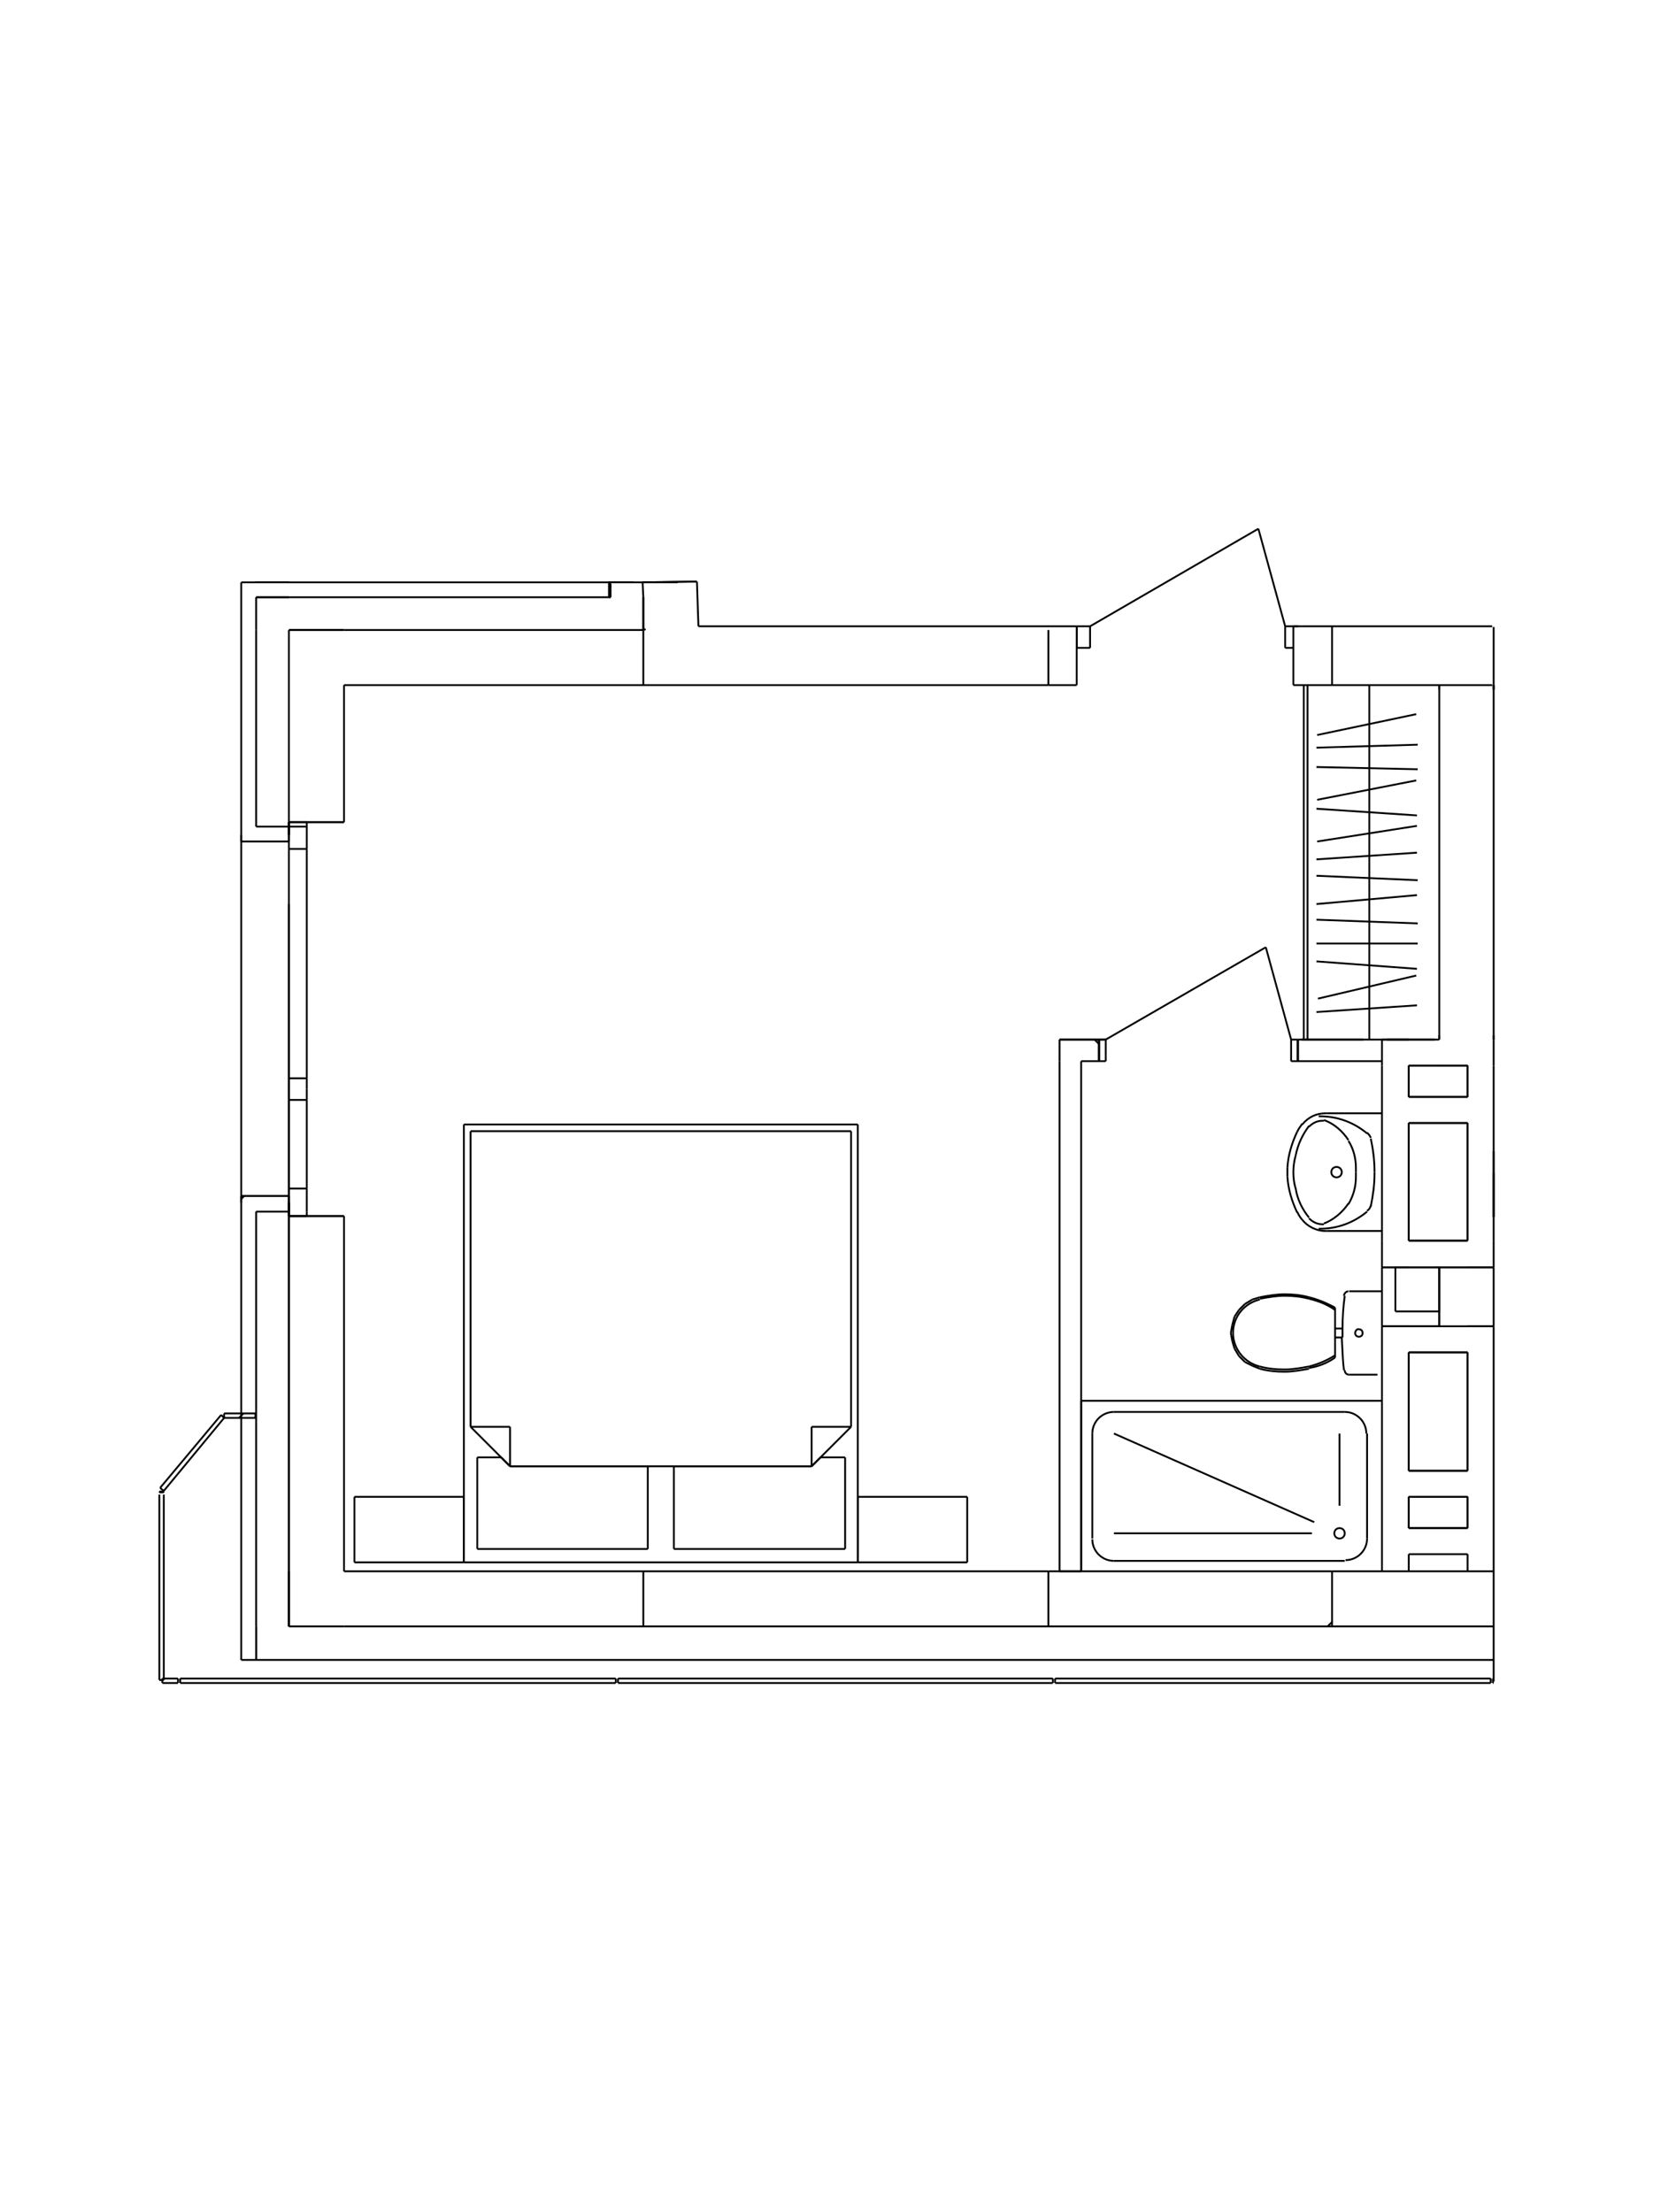 <?xml version="1.0" encoding="utf-8"?>
<!-- Generator: Adobe Illustrator 26.1.0, SVG Export Plug-In . SVG Version: 6.00 Build 0)  -->
<svg version="1.1" xmlns="http://www.w3.org/2000/svg" xmlns:xlink="http://www.w3.org/1999/xlink" x="0px" y="0px"
	 viewBox="0 0 222 297" style="enable-background:new 0 0 222 297;" xml:space="preserve">
<style type="text/css">
	.st0{fill:none;stroke:#000000;stroke-width:0.346;stroke-linecap:round;stroke-linejoin:round;stroke-miterlimit:10;}
	.st1{fill:none;stroke:#000000;stroke-width:0.245;stroke-miterlimit:10;}
</style>
<g id="Layer_1">
</g>
<g id="Isolation_Mode">
	<g>
		<line class="st1" x1="38.8" y1="121.4" x2="38.8" y2="218.4"/>
		<line class="st1" x1="193.3" y1="176.1" x2="187.4" y2="176.1"/>
		<line class="st1" x1="187.4" y1="176.1" x2="187.4" y2="170.2"/>
		<line class="st1" x1="187.4" y1="170.2" x2="193.3" y2="170.2"/>
		<line class="st1" x1="193.3" y1="170.2" x2="193.3" y2="176.1"/>
		<line class="st1" x1="189.2" y1="201" x2="189.2" y2="205.2"/>
		<line class="st1" x1="189.2" y1="205.2" x2="197.1" y2="205.2"/>
		<line class="st1" x1="197.1" y1="205.2" x2="197.1" y2="201"/>
		<line class="st1" x1="197.1" y1="201" x2="189.2" y2="201"/>
		<line class="st1" x1="197.1" y1="197.5" x2="197.1" y2="181.6"/>
		<line class="st1" x1="197.1" y1="181.6" x2="189.2" y2="181.6"/>
		<line class="st1" x1="189.2" y1="181.6" x2="189.2" y2="197.5"/>
		<line class="st1" x1="189.2" y1="197.5" x2="197.1" y2="197.5"/>
		<line class="st1" x1="197.1" y1="147.3" x2="189.2" y2="147.3"/>
		<line class="st1" x1="189.2" y1="147.3" x2="189.2" y2="143.1"/>
		<line class="st1" x1="189.2" y1="143.1" x2="197.1" y2="143.1"/>
		<line class="st1" x1="197.1" y1="143.1" x2="197.1" y2="147.3"/>
		<line class="st1" x1="197.1" y1="166.6" x2="189.2" y2="166.6"/>
		<line class="st1" x1="189.2" y1="166.6" x2="189.2" y2="150.8"/>
		<line class="st1" x1="189.2" y1="150.8" x2="197.1" y2="150.8"/>
		<line class="st1" x1="197.1" y1="150.8" x2="197.1" y2="166.6"/>
		<line class="st1" x1="200.6" y1="163.4" x2="200.6" y2="157.5"/>
		<line class="st1" x1="140.8" y1="218.4" x2="140.8" y2="211"/>
		<line class="st1" x1="140.8" y1="211" x2="86.4" y2="211"/>
		<line class="st1" x1="86.4" y1="211" x2="86.4" y2="218.4"/>
		<line class="st1" x1="86.4" y1="92" x2="86.4" y2="84.6"/>
		<line class="st1" x1="140.8" y1="84.6" x2="140.8" y2="92"/>
		<line class="st1" x1="140.8" y1="92" x2="86.4" y2="92"/>
		<line class="st1" x1="178.9" y1="92" x2="178.9" y2="84.1"/>
		<line class="st1" x1="200.4" y1="92" x2="178.9" y2="92"/>
		<line class="st1" x1="200.6" y1="211" x2="178.9" y2="211"/>
		<line class="st1" x1="178.9" y1="211" x2="178.9" y2="218.4"/>
		<line class="st1" x1="34.2" y1="190.4" x2="34.3" y2="190.3"/>
		<line class="st1" x1="32.1" y1="190.4" x2="32.7" y2="189.8"/>
		<line class="st1" x1="86.4" y1="218.4" x2="86.4" y2="218.4"/>
		<line class="st1" x1="178.3" y1="218.4" x2="178.9" y2="217.8"/>
		<line class="st1" x1="34.4" y1="218.4" x2="34.4" y2="221.2"/>
		<line class="st1" x1="38.8" y1="211" x2="38.8" y2="217.4"/>
		<line class="st1" x1="32.4" y1="222.9" x2="32.4" y2="222.8"/>
		<line class="st1" x1="34.4" y1="221.2" x2="34.4" y2="222.8"/>
		<line class="st1" x1="38.8" y1="217.4" x2="38.8" y2="218.4"/>
		<line class="st1" x1="38.8" y1="218.4" x2="46.2" y2="218.4"/>
		<line class="st1" x1="46.2" y1="218.4" x2="200.6" y2="218.4"/>
		<line class="st1" x1="32.4" y1="222.9" x2="200.6" y2="222.9"/>
		<line class="st1" x1="178.9" y1="211" x2="140.8" y2="211"/>
		<line class="st1" x1="86.4" y1="211" x2="46.2" y2="211"/>
		<line class="st1" x1="38.8" y1="163.3" x2="38.9" y2="163.3"/>
		<line class="st1" x1="32.4" y1="161" x2="32.8" y2="160.6"/>
		<line class="st1" x1="38.8" y1="80.2" x2="34.4" y2="80.2"/>
		<line class="st1" x1="46.2" y1="84.6" x2="38.8" y2="84.6"/>
		<line class="st1" x1="34.4" y1="221.2" x2="34.4" y2="222.8"/>
		<line class="st1" x1="38.8" y1="217.4" x2="38.8" y2="218.4"/>
		<line class="st1" x1="34.4" y1="80.2" x2="34.4" y2="84.6"/>
		<line class="st1" x1="34.4" y1="162.7" x2="34.4" y2="218.4"/>
		<line class="st1" x1="34.4" y1="84.6" x2="34.4" y2="111"/>
		<line class="st1" x1="34.4" y1="218.4" x2="34.4" y2="221.2"/>
		<line class="st1" x1="38.8" y1="84.6" x2="38.8" y2="92"/>
		<line class="st1" x1="38.8" y1="163.3" x2="38.8" y2="211"/>
		<line class="st1" x1="38.8" y1="92" x2="38.8" y2="110.4"/>
		<line class="st1" x1="38.8" y1="211" x2="38.8" y2="217.4"/>
		<line class="st1" x1="38.8" y1="111" x2="38.8" y2="112.1"/>
		<line class="st1" x1="34.4" y1="111" x2="38.8" y2="111"/>
		<line class="st1" x1="38.8" y1="162.7" x2="38.8" y2="161.5"/>
		<line class="st1" x1="34.4" y1="162.7" x2="38.8" y2="162.7"/>
		<line class="st1" x1="38.8" y1="113" x2="32.4" y2="113"/>
		<line class="st1" x1="32.4" y1="112.1" x2="32.4" y2="113"/>
		<line class="st1" x1="38.8" y1="112.1" x2="38.8" y2="113"/>
		<line class="st1" x1="38.8" y1="160.6" x2="32.4" y2="160.6"/>
		<line class="st1" x1="32.4" y1="161.5" x2="32.4" y2="160.6"/>
		<line class="st1" x1="38.8" y1="161.5" x2="38.8" y2="160.6"/>
		<line class="st1" x1="41.2" y1="110.4" x2="46.2" y2="110.4"/>
		<line class="st1" x1="38.8" y1="112.1" x2="38.8" y2="110.4"/>
		<line class="st1" x1="38.8" y1="110.4" x2="41.2" y2="110.4"/>
		<line class="st1" x1="41.2" y1="163.3" x2="46.2" y2="163.3"/>
		<line class="st1" x1="38.8" y1="161.5" x2="38.8" y2="163.3"/>
		<line class="st1" x1="38.8" y1="163.3" x2="41.2" y2="163.3"/>
		<line class="st1" x1="32.4" y1="78.2" x2="32.4" y2="112.1"/>
		<line class="st1" x1="32.4" y1="161.5" x2="32.4" y2="222.9"/>
		<line class="st1" x1="46.2" y1="211" x2="46.2" y2="163.3"/>
		<line class="st1" x1="46.2" y1="110.4" x2="46.2" y2="92"/>
		<line class="st1" x1="32.4" y1="160.6" x2="32.4" y2="113"/>
		<line class="st1" x1="38.8" y1="162.7" x2="38.8" y2="159.6"/>
		<line class="st1" x1="38.8" y1="159.6" x2="41.2" y2="159.6"/>
		<line class="st1" x1="41.2" y1="159.6" x2="41.2" y2="162.7"/>
		<line class="st1" x1="38.8" y1="163.3" x2="38.8" y2="162.7"/>
		<line class="st1" x1="41.2" y1="162.7" x2="41.2" y2="163.3"/>
		<line class="st1" x1="41.2" y1="146.2" x2="41.2" y2="147.7"/>
		<line class="st1" x1="41.2" y1="147.7" x2="38.8" y2="147.7"/>
		<line class="st1" x1="38.8" y1="147.7" x2="38.8" y2="146.2"/>
		<line class="st1" x1="38.8" y1="159.6" x2="38.8" y2="147.7"/>
		<line class="st1" x1="41.2" y1="147.7" x2="41.2" y2="159.6"/>
		<line class="st1" x1="38.8" y1="146.2" x2="38.8" y2="144.8"/>
		<line class="st1" x1="38.8" y1="144.8" x2="41.2" y2="144.8"/>
		<line class="st1" x1="41.2" y1="144.8" x2="41.2" y2="146.2"/>
		<line class="st1" x1="41.2" y1="111" x2="41.2" y2="114"/>
		<line class="st1" x1="41.2" y1="114" x2="38.8" y2="114"/>
		<line class="st1" x1="38.8" y1="114" x2="38.8" y2="111"/>
		<line class="st1" x1="41.2" y1="110.4" x2="41.2" y2="111"/>
		<line class="st1" x1="38.8" y1="111" x2="38.8" y2="110.4"/>
		<line class="st1" x1="38.8" y1="144.8" x2="38.8" y2="114"/>
		<line class="st1" x1="41.2" y1="114" x2="41.2" y2="144.8"/>
		<line class="st1" x1="41.2" y1="111" x2="38.8" y2="111"/>
		<line class="st1" x1="38.8" y1="163.3" x2="41.2" y2="163.3"/>
		<line class="st1" x1="38.8" y1="163.3" x2="41.2" y2="163.3"/>
		<line class="st1" x1="38.8" y1="161.5" x2="38.8" y2="163.3"/>
		<line class="st1" x1="38.8" y1="161.5" x2="38.8" y2="163.3"/>
		<line class="st1" x1="41.2" y1="163.3" x2="46.2" y2="163.3"/>
		<line class="st1" x1="38.8" y1="110.4" x2="41.2" y2="110.4"/>
		<line class="st1" x1="38.8" y1="110.4" x2="41.2" y2="110.4"/>
		<line class="st1" x1="38.8" y1="112.1" x2="38.8" y2="110.4"/>
		<line class="st1" x1="38.8" y1="112.1" x2="38.8" y2="110.4"/>
		<line class="st1" x1="41.2" y1="110.4" x2="46.2" y2="110.4"/>
		<line class="st1" x1="32.4" y1="161.5" x2="32.4" y2="160.6"/>
		<line class="st1" x1="38.8" y1="160.6" x2="32.4" y2="160.6"/>
		<line class="st1" x1="32.4" y1="112.1" x2="32.4" y2="113"/>
		<line class="st1" x1="38.8" y1="113" x2="32.4" y2="113"/>
		<line class="st1" x1="86.4" y1="83.5" x2="86.4" y2="80.2"/>
		<line class="st1" x1="81.8" y1="79.1" x2="81.8" y2="78.2"/>
		<line class="st1" x1="81.8" y1="80.2" x2="81.8" y2="79.1"/>
		<line class="st1" x1="81.8" y1="80.2" x2="82" y2="80.2"/>
		<line class="st1" x1="86.4" y1="84.6" x2="86.4" y2="83.5"/>
		<line class="st1" x1="81.8" y1="80.2" x2="38.8" y2="80.2"/>
		<line class="st1" x1="38.8" y1="80.2" x2="34.4" y2="80.2"/>
		<line class="st1" x1="86.4" y1="84.6" x2="46.2" y2="84.6"/>
		<line class="st1" x1="46.2" y1="84.6" x2="38.8" y2="84.6"/>
		<line class="st1" x1="81.8" y1="78.2" x2="32.4" y2="78.2"/>
		<line class="st1" x1="46.2" y1="92" x2="86.4" y2="92"/>
		<line class="st1" x1="86.7" y1="84.6" x2="86.4" y2="84.4"/>
		<line class="st1" x1="82" y1="79.1" x2="82" y2="78.4"/>
		<line class="st1" x1="81.8" y1="79.1" x2="81.8" y2="78.2"/>
		<line class="st1" x1="82" y1="80.2" x2="82" y2="79.1"/>
		<line class="st1" x1="81.8" y1="80.2" x2="81.8" y2="79.1"/>
		<line class="st1" x1="81.8" y1="80.2" x2="82" y2="80.2"/>
		<line class="st1" x1="86.4" y1="84.6" x2="86.4" y2="83.5"/>
		<line class="st1" x1="81.9" y1="78.2" x2="82" y2="78.4"/>
		<line class="st1" x1="86.4" y1="83.5" x2="86.4" y2="80.2"/>
		<line class="st1" x1="86.3" y1="78.2" x2="86.4" y2="80.2"/>
		<line class="st1" x1="86.3" y1="78.2" x2="93.6" y2="78.1"/>
		<line class="st1" x1="81.9" y1="78.2" x2="85.1" y2="78.2"/>
		<line class="st1" x1="81.7" y1="78.2" x2="81.9" y2="78.2"/>
		<line class="st1" x1="93.8" y1="84.1" x2="93.6" y2="78.1"/>
		<line class="st1" x1="81.7" y1="78.2" x2="81.8" y2="78.2"/>
		<line class="st1" x1="81.7" y1="78.2" x2="91" y2="78.2"/>
		<line class="st1" x1="81.7" y1="78.2" x2="81.9" y2="78.2"/>
		<line class="st1" x1="81.7" y1="78.2" x2="81.9" y2="78.2"/>
		<line class="st1" x1="86.3" y1="78.2" x2="93.6" y2="78.1"/>
		<line class="st1" x1="34.3" y1="78.2" x2="34.4" y2="78.2"/>
		<line class="st1" x1="34.4" y1="78.2" x2="38.8" y2="78.2"/>
		<line class="st1" x1="193.3" y1="92" x2="193.3" y2="92.6"/>
		<line class="st1" x1="200.6" y1="92.6" x2="200.6" y2="92"/>
		<line class="st1" x1="140.8" y1="92" x2="144.6" y2="92"/>
		<line class="st1" x1="144.6" y1="92" x2="144.6" y2="87"/>
		<line class="st1" x1="144.6" y1="84.6" x2="144.6" y2="87"/>
		<line class="st1" x1="144.6" y1="84.1" x2="144.6" y2="84.6"/>
		<line class="st1" x1="200.4" y1="84.1" x2="173.7" y2="84.1"/>
		<line class="st1" x1="144.6" y1="84.1" x2="93.8" y2="84.1"/>
		<line class="st1" x1="172.6" y1="84.1" x2="169" y2="71"/>
		<line class="st1" x1="173.7" y1="84.1" x2="174.3" y2="84.1"/>
		<line class="st1" x1="146.4" y1="84.1" x2="144.6" y2="84.1"/>
		<line class="st1" x1="144.6" y1="84.1" x2="144.6" y2="87"/>
		<line class="st1" x1="173.7" y1="87" x2="172.6" y2="87"/>
		<line class="st1" x1="172.6" y1="87" x2="172.6" y2="84.1"/>
		<line class="st1" x1="172.6" y1="84.1" x2="173.7" y2="84.1"/>
		<line class="st1" x1="146.4" y1="84.1" x2="146.4" y2="87"/>
		<line class="st1" x1="146.4" y1="87" x2="144.6" y2="87"/>
		<line class="st1" x1="146.4" y1="84.1" x2="169" y2="71"/>
		<line class="st1" x1="144.6" y1="84.1" x2="144.6" y2="84.6"/>
		<line class="st1" x1="144.6" y1="84.1" x2="144.6" y2="84.6"/>
		<line class="st1" x1="144.6" y1="84.6" x2="144.6" y2="87"/>
		<line class="st1" x1="144.6" y1="84.6" x2="144.6" y2="87"/>
		<line class="st1" x1="178.9" y1="92" x2="173.7" y2="92"/>
		<line class="st1" x1="173.7" y1="84.1" x2="173.7" y2="92"/>
		<line class="st1" x1="147.6" y1="140.2" x2="147" y2="139.6"/>
		<line class="st1" x1="142.3" y1="139.6" x2="142.3" y2="142.5"/>
		<line class="st1" x1="147.6" y1="139.6" x2="147.6" y2="142.5"/>
		<line class="st1" x1="174.3" y1="139.6" x2="174.3" y2="142.5"/>
		<line class="st1" x1="145.2" y1="142.5" x2="147.6" y2="142.5"/>
		<line class="st1" x1="174.3" y1="142.5" x2="185.6" y2="142.5"/>
		<line class="st1" x1="185.6" y1="139.6" x2="174.3" y2="139.6"/>
		<line class="st1" x1="147.6" y1="139.6" x2="142.3" y2="139.6"/>
		<line class="st1" x1="173.4" y1="139.6" x2="170" y2="127.2"/>
		<line class="st1" x1="174.3" y1="142.5" x2="173.4" y2="142.5"/>
		<line class="st1" x1="173.4" y1="142.5" x2="173.4" y2="139.6"/>
		<line class="st1" x1="173.4" y1="139.6" x2="174.3" y2="139.6"/>
		<line class="st1" x1="174.3" y1="139.6" x2="174.3" y2="142.5"/>
		<line class="st1" x1="147.6" y1="139.6" x2="148.5" y2="139.6"/>
		<line class="st1" x1="148.5" y1="139.6" x2="148.5" y2="142.5"/>
		<line class="st1" x1="148.5" y1="142.5" x2="147.6" y2="142.5"/>
		<line class="st1" x1="147.6" y1="142.5" x2="147.6" y2="139.6"/>
		<line class="st1" x1="148.5" y1="139.6" x2="170" y2="127.2"/>
		<line class="st1" x1="174.3" y1="139.6" x2="174.3" y2="142.5"/>
		<line class="st1" x1="174.3" y1="139.6" x2="174.3" y2="142.5"/>
		<line class="st1" x1="147.6" y1="139.6" x2="147.6" y2="142.5"/>
		<line class="st1" x1="147.6" y1="139.6" x2="147.6" y2="142.5"/>
		<line class="st1" x1="193.3" y1="92" x2="193.3" y2="92.6"/>
		<line class="st1" x1="200.6" y1="92.6" x2="200.6" y2="92"/>
		<line class="st1" x1="200.6" y1="139.6" x2="200.6" y2="139"/>
		<line class="st1" x1="193.3" y1="139" x2="193.3" y2="139.6"/>
		<line class="st1" x1="193.3" y1="143.1" x2="197.1" y2="143.1"/>
		<line class="st1" x1="200.6" y1="139" x2="200.6" y2="84.2"/>
		<line class="st1" x1="193.3" y1="92.6" x2="193.3" y2="139"/>
		<line class="st1" x1="200.6" y1="157.5" x2="200.6" y2="154.6"/>
		<line class="st1" x1="142.3" y1="142.5" x2="142.3" y2="211"/>
		<line class="st1" x1="142.3" y1="211" x2="145.2" y2="211"/>
		<line class="st1" x1="145.2" y1="211" x2="145.2" y2="142.5"/>
		<line class="st1" x1="189.2" y1="139.6" x2="185.6" y2="139.6"/>
		<line class="st1" x1="185.6" y1="170.2" x2="189.2" y2="170.2"/>
		<line class="st1" x1="185.6" y1="139.6" x2="185.6" y2="143.1"/>
		<line class="st1" x1="185.6" y1="143.1" x2="185.6" y2="166.6"/>
		<line class="st1" x1="185.6" y1="166.6" x2="185.6" y2="170.2"/>
		<line class="st1" x1="189.2" y1="166.6" x2="189.2" y2="150.8"/>
		<line class="st1" x1="189.2" y1="147.3" x2="189.2" y2="143.1"/>
		<line class="st1" x1="197.1" y1="170.2" x2="200.6" y2="170.2"/>
		<line class="st1" x1="200.6" y1="170.2" x2="200.6" y2="166.6"/>
		<line class="st1" x1="200.6" y1="166.6" x2="200.6" y2="143.1"/>
		<line class="st1" x1="200.6" y1="143.1" x2="200.6" y2="139.6"/>
		<line class="st1" x1="197.1" y1="143.1" x2="197.1" y2="147.3"/>
		<line class="st1" x1="197.1" y1="150.8" x2="197.1" y2="166.6"/>
		<line class="st1" x1="197.1" y1="147.3" x2="189.2" y2="147.3"/>
		<line class="st1" x1="189.2" y1="150.8" x2="197.1" y2="150.8"/>
		<line class="st1" x1="200.6" y1="139.6" x2="200.6" y2="139"/>
		<line class="st1" x1="193.3" y1="139" x2="193.3" y2="139.6"/>
		<line class="st1" x1="193.3" y1="139.6" x2="189.2" y2="139.6"/>
		<line class="st1" x1="189.2" y1="139.6" x2="185.6" y2="139.6"/>
		<line class="st1" x1="189.2" y1="143.1" x2="197.1" y2="143.1"/>
		<line class="st1" x1="200.6" y1="225.8" x2="200.6" y2="178.1"/>
		<line class="st1" x1="200.6" y1="178.1" x2="197.1" y2="178.1"/>
		<line class="st1" x1="197.1" y1="181.6" x2="197.1" y2="197.5"/>
		<line class="st1" x1="197.1" y1="201" x2="197.1" y2="205.2"/>
		<line class="st1" x1="197.1" y1="208.7" x2="197.1" y2="210.9"/>
		<line class="st1" x1="197.1" y1="197.5" x2="189.2" y2="197.5"/>
		<line class="st1" x1="189.2" y1="201" x2="197.1" y2="201"/>
		<line class="st1" x1="197.1" y1="205.2" x2="189.2" y2="205.2"/>
		<line class="st1" x1="189.2" y1="208.7" x2="197.1" y2="208.7"/>
		<line class="st1" x1="185.6" y1="170.2" x2="189.2" y2="170.2"/>
		<line class="st1" x1="189.2" y1="170.2" x2="197.1" y2="170.2"/>
		<line class="st1" x1="197.1" y1="170.2" x2="200.6" y2="170.2"/>
		<line class="st1" x1="197.1" y1="166.6" x2="189.2" y2="166.6"/>
		<line class="st1" x1="189.2" y1="178.1" x2="185.6" y2="178.1"/>
		<line class="st1" x1="185.6" y1="178.1" x2="185.6" y2="181.6"/>
		<line class="st1" x1="185.6" y1="181.6" x2="185.6" y2="210.9"/>
		<line class="st1" x1="189.2" y1="210.9" x2="189.2" y2="208.7"/>
		<line class="st1" x1="189.2" y1="205.2" x2="189.2" y2="201"/>
		<line class="st1" x1="189.2" y1="197.5" x2="189.2" y2="181.6"/>
		<line class="st1" x1="193.3" y1="178.1" x2="189.2" y2="178.1"/>
		<line class="st1" x1="189.2" y1="178.1" x2="185.6" y2="178.1"/>
		<line class="st1" x1="189.2" y1="181.6" x2="197.1" y2="181.6"/>
		<line class="st1" x1="193.3" y1="170.2" x2="193.3" y2="178.1"/>
		<line class="st1" x1="200.6" y1="178.1" x2="200.6" y2="170.2"/>
		<line class="st1" x1="200.6" y1="170.2" x2="192.7" y2="170.2"/>
		<line class="st1" x1="192.7" y1="178.1" x2="200.6" y2="178.1"/>
		<line class="st1" x1="47.6" y1="201" x2="62.3" y2="201"/>
		<line class="st1" x1="62.3" y1="201" x2="62.3" y2="209.8"/>
		<line class="st1" x1="62.3" y1="209.8" x2="47.6" y2="209.8"/>
		<line class="st1" x1="47.6" y1="209.8" x2="47.6" y2="201"/>
		<line class="st1" x1="115.2" y1="201" x2="129.9" y2="201"/>
		<line class="st1" x1="129.9" y1="201" x2="129.9" y2="209.8"/>
		<line class="st1" x1="129.9" y1="209.8" x2="115.2" y2="209.8"/>
		<line class="st1" x1="115.2" y1="209.8" x2="115.2" y2="201"/>
		<line class="st1" x1="109" y1="196.9" x2="110.2" y2="195.7"/>
		<line class="st1" x1="110.2" y1="195.7" x2="113.5" y2="195.7"/>
		<line class="st1" x1="113.5" y1="195.7" x2="113.5" y2="208"/>
		<line class="st1" x1="113.5" y1="208" x2="90.5" y2="208"/>
		<line class="st1" x1="90.5" y1="208" x2="90.5" y2="196.9"/>
		<line class="st1" x1="90.5" y1="196.9" x2="109" y2="196.9"/>
		<line class="st1" x1="87" y1="196.9" x2="87" y2="208"/>
		<line class="st1" x1="87" y1="208" x2="64.1" y2="208"/>
		<line class="st1" x1="64.1" y1="208" x2="64.1" y2="195.7"/>
		<line class="st1" x1="64.1" y1="195.7" x2="67.3" y2="195.7"/>
		<line class="st1" x1="67.3" y1="195.7" x2="68.5" y2="196.9"/>
		<line class="st1" x1="68.5" y1="196.9" x2="87" y2="196.9"/>
		<line class="st1" x1="88.8" y1="151.9" x2="114.3" y2="151.9"/>
		<line class="st1" x1="114.3" y1="151.9" x2="114.3" y2="191.6"/>
		<line class="st1" x1="114.3" y1="191.6" x2="109" y2="196.9"/>
		<line class="st1" x1="109" y1="196.9" x2="88.8" y2="196.9"/>
		<line class="st1" x1="114.3" y1="191.6" x2="109" y2="191.6"/>
		<line class="st1" x1="109" y1="196.9" x2="109" y2="191.6"/>
		<line class="st1" x1="88.8" y1="196.9" x2="68.5" y2="196.9"/>
		<line class="st1" x1="68.5" y1="196.9" x2="63.2" y2="191.6"/>
		<line class="st1" x1="63.2" y1="191.6" x2="63.2" y2="151.9"/>
		<line class="st1" x1="63.2" y1="151.9" x2="88.8" y2="151.9"/>
		<line class="st1" x1="63.2" y1="191.6" x2="68.5" y2="191.6"/>
		<line class="st1" x1="68.5" y1="196.9" x2="68.5" y2="191.6"/>
		<line class="st1" x1="62.3" y1="151" x2="115.2" y2="151"/>
		<line class="st1" x1="115.2" y1="151" x2="115.2" y2="209.8"/>
		<line class="st1" x1="115.2" y1="209.8" x2="62.3" y2="209.8"/>
		<line class="st1" x1="62.3" y1="209.8" x2="62.3" y2="151"/>
		<line class="st1" x1="145.2" y1="211" x2="145.2" y2="188.1"/>
		<line class="st1" x1="145.2" y1="188.1" x2="185.6" y2="188.1"/>
		<line class="st1" x1="180.6" y1="209.6" x2="149.6" y2="209.6"/>
		<line class="st1" x1="146.7" y1="206.6" x2="146.7" y2="192.5"/>
		<line class="st1" x1="149.6" y1="189.6" x2="180.6" y2="189.6"/>
		<line class="st1" x1="183.6" y1="192.5" x2="183.6" y2="206.6"/>
		<line class="st1" x1="176.2" y1="205.9" x2="149.6" y2="205.9"/>
		<line class="st1" x1="179.9" y1="202.2" x2="179.9" y2="192.5"/>
		<line class="st1" x1="176.5" y1="204.4" x2="149.6" y2="192.5"/>
		<g>
			<path class="st1" d="M149.6,209.6c-1.6,0-2.9-1.3-2.9-2.9"/>
		</g>
		<g>
			<path class="st1" d="M146.7,192.5c0-1.6,1.3-2.9,2.9-2.9"/>
		</g>
		<g>
			<path class="st1" d="M180.6,189.6c1.6,0,2.9,1.3,2.9,2.9"/>
		</g>
		<g>
			<path class="st1" d="M183.6,206.6c0,1.6-1.3,2.9-2.9,2.9"/>
		</g>
		<g>
			<path class="st1" d="M180.6,205.9c0-0.4-0.3-0.7-0.7-0.7c-0.4,0-0.7,0.3-0.7,0.7c0,0.4,0.3,0.7,0.7,0.7
				C180.3,206.6,180.6,206.3,180.6,205.9"/>
		</g>
		<line class="st1" x1="185.6" y1="149.5" x2="178.2" y2="149.5"/>
		<line class="st1" x1="185.6" y1="165.3" x2="178.2" y2="165.3"/>
		<g>
			<path class="st1" d="M181.1,161.6c-0.8,1.2-2,2.2-3.3,2.7"/>
		</g>
		<g>
			<path class="st1" d="M182.1,157.4c0,0.2,0,0.4,0,0.6c0,1.3-0.3,2.5-1,3.7"/>
		</g>
		<g>
			<path class="st1" d="M177.8,150.4c1.4,0.5,2.5,1.5,3.3,2.7"/>
		</g>
		<g>
			<path class="st1" d="M181.1,153.2c0.7,1.1,1,2.4,1,3.6c0,0.2,0,0.4,0,0.6"/>
		</g>
		<g>
			<path class="st1" d="M174.2,162.8c-0.7-1.5-1.2-3.1-1.3-4.8"/>
		</g>
		<g>
			<path class="st1" d="M174.9,151c0.8-1,1.9-1.5,3.1-1.5c0.1,0,0.1,0,0.2,0"/>
		</g>
		<g>
			<path class="st1" d="M172.9,158c0-0.2,0-0.4,0-0.6s0-0.4,0-0.6"/>
		</g>
		<g>
			<path class="st1" d="M177.1,149.9c0.1,0,0.1,0,0.2,0c2.3,0,4.5,0.8,6.3,2.3"/>
		</g>
		<g>
			<path class="st1" d="M184.1,152.9c0.3,1.4,0.5,2.9,0.5,4.4c0,0,0,0.1,0,0.1"/>
		</g>
		<g>
			<path class="st1" d="M183.6,152.1c0.2,0.2,0.4,0.4,0.5,0.7"/>
		</g>
		<g>
			<path class="st1" d="M183.6,162.7c-1.8,1.5-4,2.3-6.3,2.3c-0.1,0-0.1,0-0.2,0"/>
		</g>
		<g>
			<path class="st1" d="M184.6,157.4c0,0.1,0,0.1,0,0.2c0,1.5-0.2,2.9-0.5,4.4"/>
		</g>
		<g>
			<path class="st1" d="M184.1,161.9c-0.1,0.3-0.2,0.5-0.5,0.7"/>
		</g>
		<g>
			<path class="st1" d="M178.2,165.3c-0.1,0-0.1,0-0.2,0c-1.2,0-2.4-0.6-3.1-1.5"/>
		</g>
		<g>
			<path class="st1" d="M174.9,163.8c-0.3-0.3-0.5-0.7-0.7-1.1"/>
		</g>
		<g>
			<path class="st1" d="M174.2,152c0.2-0.4,0.4-0.7,0.7-1.1"/>
		</g>
		<g>
			<path class="st1" d="M172.9,156.8c0.1-1.7,0.6-3.3,1.3-4.8"/>
		</g>
		<g>
			<path class="st1" d="M174,159.6c-0.2-0.7-0.3-1.4-0.3-2.2c0-0.7,0.1-1.5,0.3-2.2"/>
		</g>
		<g>
			<path class="st1" d="M177.8,164.4c-0.1,0-0.1,0-0.2,0c-0.7,0-1.3-0.3-1.8-0.8"/>
		</g>
		<g>
			<path class="st1" d="M175.8,163.5c-0.9-1.1-1.6-2.5-1.8-4"/>
		</g>
		<g>
			<path class="st1" d="M175.8,151.3c0.5-0.5,1.1-0.8,1.8-0.8c0.1,0,0.1,0,0.2,0"/>
		</g>
		<g>
			<path class="st1" d="M174,155.2c0.3-1.5,0.9-2.8,1.8-4"/>
		</g>
		<g>
			<path class="st1" d="M180.2,157.4c0-0.4-0.3-0.7-0.7-0.7c-0.4,0-0.7,0.3-0.7,0.7c0,0.4,0.3,0.7,0.7,0.7
				C179.9,158.1,180.2,157.8,180.2,157.4"/>
		</g>
		<line class="st1" x1="142.3" y1="139.6" x2="148.6" y2="139.6"/>
		<line class="st1" x1="174.8" y1="139.6" x2="183.1" y2="139.6"/>
		<line class="st1" x1="186.3" y1="139.6" x2="192.7" y2="139.6"/>
		<line class="st1" x1="185.6" y1="178.1" x2="185.6" y2="170.2"/>
		<line class="st1" x1="193.3" y1="170.2" x2="193.3" y2="178.1"/>
		<line class="st1" x1="193.3" y1="178.1" x2="185.6" y2="178.1"/>
		<line class="st1" x1="200.6" y1="157.5" x2="200.6" y2="163.4"/>
		<line class="st1" x1="175.1" y1="92" x2="175.1" y2="139.6"/>
		<line class="st1" x1="175.6" y1="92" x2="175.6" y2="139.6"/>
		<line class="st1" x1="183.9" y1="92" x2="183.9" y2="139.6"/>
		<line class="st1" x1="176.9" y1="98.7" x2="190.2" y2="95.9"/>
		<line class="st1" x1="176.8" y1="100.4" x2="190.4" y2="100"/>
		<line class="st1" x1="176.8" y1="103" x2="190.4" y2="103.3"/>
		<line class="st1" x1="176.9" y1="107.4" x2="190.2" y2="104.8"/>
		<line class="st1" x1="176.8" y1="108.6" x2="190.3" y2="109.5"/>
		<line class="st1" x1="176.9" y1="113" x2="190.3" y2="110.9"/>
		<line class="st1" x1="176.8" y1="115.4" x2="190.3" y2="114.5"/>
		<line class="st1" x1="176.8" y1="117.6" x2="190.4" y2="118.2"/>
		<line class="st1" x1="176.8" y1="121.4" x2="190.3" y2="120.2"/>
		<line class="st1" x1="176.8" y1="123.5" x2="190.4" y2="124"/>
		<line class="st1" x1="176.8" y1="126.7" x2="190.4" y2="126.7"/>
		<line class="st1" x1="176.8" y1="129.1" x2="190.3" y2="130.1"/>
		<line class="st1" x1="177" y1="134.1" x2="190.2" y2="131"/>
		<line class="st1" x1="176.8" y1="135.9" x2="190.3" y2="135"/>
		<line class="st1" x1="22" y1="200.7" x2="22" y2="225.6"/>
		<line class="st1" x1="22" y1="225.6" x2="21.4" y2="225.6"/>
		<line class="st1" x1="21.4" y1="225.6" x2="21.4" y2="200.7"/>
		<line class="st1" x1="29.7" y1="190" x2="30.1" y2="190.4"/>
		<line class="st1" x1="30.1" y1="190.4" x2="22" y2="200.2"/>
		<line class="st1" x1="22" y1="200.2" x2="21.5" y2="199.8"/>
		<line class="st1" x1="21.5" y1="199.8" x2="29.7" y2="190"/>
		<line class="st1" x1="21.4" y1="200.3" x2="22" y2="200.3"/>
		<line class="st1" x1="22" y1="200.3" x2="22" y2="200.4"/>
		<line class="st1" x1="22" y1="200.4" x2="21.4" y2="200.4"/>
		<line class="st1" x1="21.4" y1="200.4" x2="21.4" y2="200.3"/>
		<line class="st1" x1="34.3" y1="189.8" x2="34.3" y2="190.4"/>
		<line class="st1" x1="34.3" y1="190.4" x2="30.1" y2="190.4"/>
		<line class="st1" x1="30.1" y1="190.4" x2="30.1" y2="189.8"/>
		<line class="st1" x1="30.1" y1="189.8" x2="34.3" y2="189.8"/>
		<line class="st1" x1="24.2" y1="226" x2="24.2" y2="225.4"/>
		<line class="st1" x1="24.2" y1="225.4" x2="82.7" y2="225.4"/>
		<line class="st1" x1="82.7" y1="225.4" x2="82.7" y2="226"/>
		<line class="st1" x1="82.7" y1="226" x2="24.2" y2="226"/>
		<line class="st1" x1="21.8" y1="226" x2="21.8" y2="225.4"/>
		<line class="st1" x1="21.8" y1="225.4" x2="23.9" y2="225.4"/>
		<line class="st1" x1="23.9" y1="225.4" x2="23.9" y2="226"/>
		<line class="st1" x1="23.9" y1="226" x2="21.8" y2="226"/>
		<line class="st1" x1="83" y1="226" x2="83" y2="225.4"/>
		<line class="st1" x1="83" y1="225.4" x2="141.4" y2="225.4"/>
		<line class="st1" x1="141.4" y1="225.4" x2="141.4" y2="226"/>
		<line class="st1" x1="141.4" y1="226" x2="83" y2="226"/>
		<line class="st1" x1="141.7" y1="226" x2="141.7" y2="225.4"/>
		<line class="st1" x1="141.7" y1="225.4" x2="200.2" y2="225.4"/>
		<line class="st1" x1="200.2" y1="225.4" x2="200.2" y2="226"/>
		<line class="st1" x1="200.2" y1="226" x2="141.7" y2="226"/>
		<line class="st1" x1="200.5" y1="226" x2="200.5" y2="225.4"/>
		<line class="st1" x1="200.5" y1="225.4" x2="200.6" y2="225.4"/>
		<line class="st1" x1="200.6" y1="226" x2="200.5" y2="226"/>
		<g>
			<line class="st1" x1="185" y1="184.6" x2="181.2" y2="184.6"/>
			<line class="st1" x1="185.6" y1="173.4" x2="181.2" y2="173.4"/>
			<line class="st1" x1="180.3" y1="178.4" x2="180.3" y2="179.6"/>
			<line class="st1" x1="179.3" y1="182.3" x2="179.3" y2="175.6"/>
			<line class="st1" x1="169.2" y1="183.8" x2="168.2" y2="183.4"/>
			<line class="st1" x1="168.2" y1="183.4" x2="167.2" y2="182.9"/>
			<line class="st1" x1="167.2" y1="182.9" x2="166.4" y2="182.1"/>
			<line class="st1" x1="166.4" y1="182.1" x2="165.8" y2="181.1"/>
			<line class="st1" x1="165.8" y1="181.1" x2="165.5" y2="180.1"/>
			<line class="st1" x1="165.5" y1="180.1" x2="165.3" y2="179"/>
			<line class="st1" x1="165.3" y1="179" x2="165.5" y2="177.9"/>
			<line class="st1" x1="165.5" y1="177.9" x2="165.8" y2="176.8"/>
			<line class="st1" x1="165.8" y1="176.8" x2="166.4" y2="175.9"/>
			<line class="st1" x1="166.4" y1="175.9" x2="167.2" y2="175.1"/>
			<line class="st1" x1="167.2" y1="175.1" x2="168.2" y2="174.5"/>
			<line class="st1" x1="168.2" y1="174.5" x2="169.2" y2="174.2"/>
			<line class="st1" x1="180.3" y1="178.4" x2="179.3" y2="178.4"/>
			<line class="st1" x1="180.3" y1="179.6" x2="179.3" y2="179.6"/>
			<g>
				<path class="st1" d="M181.2,184.6c-0.3,0-0.6-0.2-0.6-0.6"/>
			</g>
			<g>
				<path class="st1" d="M180.5,174c0-0.3,0.3-0.6,0.6-0.6"/>
			</g>
			<g>
				<path class="st1" d="M180.3,178.4c0-1.5,0.1-2.9,0.3-4.4"/>
			</g>
			<g>
				<path class="st1" d="M180.5,184c-0.2-1.5-0.2-2.9-0.3-4.4"/>
			</g>
			<g>
				<path class="st1" d="M182,179c0,0.3,0.2,0.5,0.5,0.5c0.3,0,0.5-0.2,0.5-0.5c0-0.3-0.2-0.5-0.5-0.5
					C182.3,178.4,182,178.7,182,179"/>
			</g>
			<g>
				<path class="st1" d="M179.3,182.3c-1,0.7-2.2,1.2-3.5,1.4"/>
			</g>
			<g>
				<path class="st1" d="M169.2,174.4c1.1-0.2,2.2-0.4,3.3-0.4c1.1,0,2.2,0.1,3.3,0.4"/>
			</g>
			<g>
				<path class="st1" d="M169.2,183.5c-2.1-0.5-3.6-2.4-3.6-4.5c0-2.2,1.5-4,3.6-4.5"/>
			</g>
			<g>
				<path class="st1" d="M175.8,183.5c-1.1,0.2-2.2,0.4-3.3,0.4c-1.1,0-2.2-0.1-3.3-0.4"/>
			</g>
			<g>
				<path class="st1" d="M179.3,182c-1.1,0.7-2.3,1.2-3.5,1.5"/>
			</g>
			<g>
				<path class="st1" d="M175.8,174.4c1.3,0.3,2.5,0.8,3.5,1.5"/>
			</g>
			<g>
				<path class="st1" d="M169.2,174.2c1.1-0.2,2.2-0.4,3.3-0.4c1.1,0,2.2,0.1,3.3,0.4"/>
			</g>
			<g>
				<path class="st1" d="M175.8,183.8c-1.1,0.2-2.2,0.4-3.3,0.4c-1.1,0-2.2-0.1-3.3-0.4"/>
			</g>
			<g>
				<path class="st1" d="M175.8,174.2c1.2,0.3,2.4,0.8,3.5,1.4"/>
			</g>
		</g>
	</g>
</g>
</svg>
